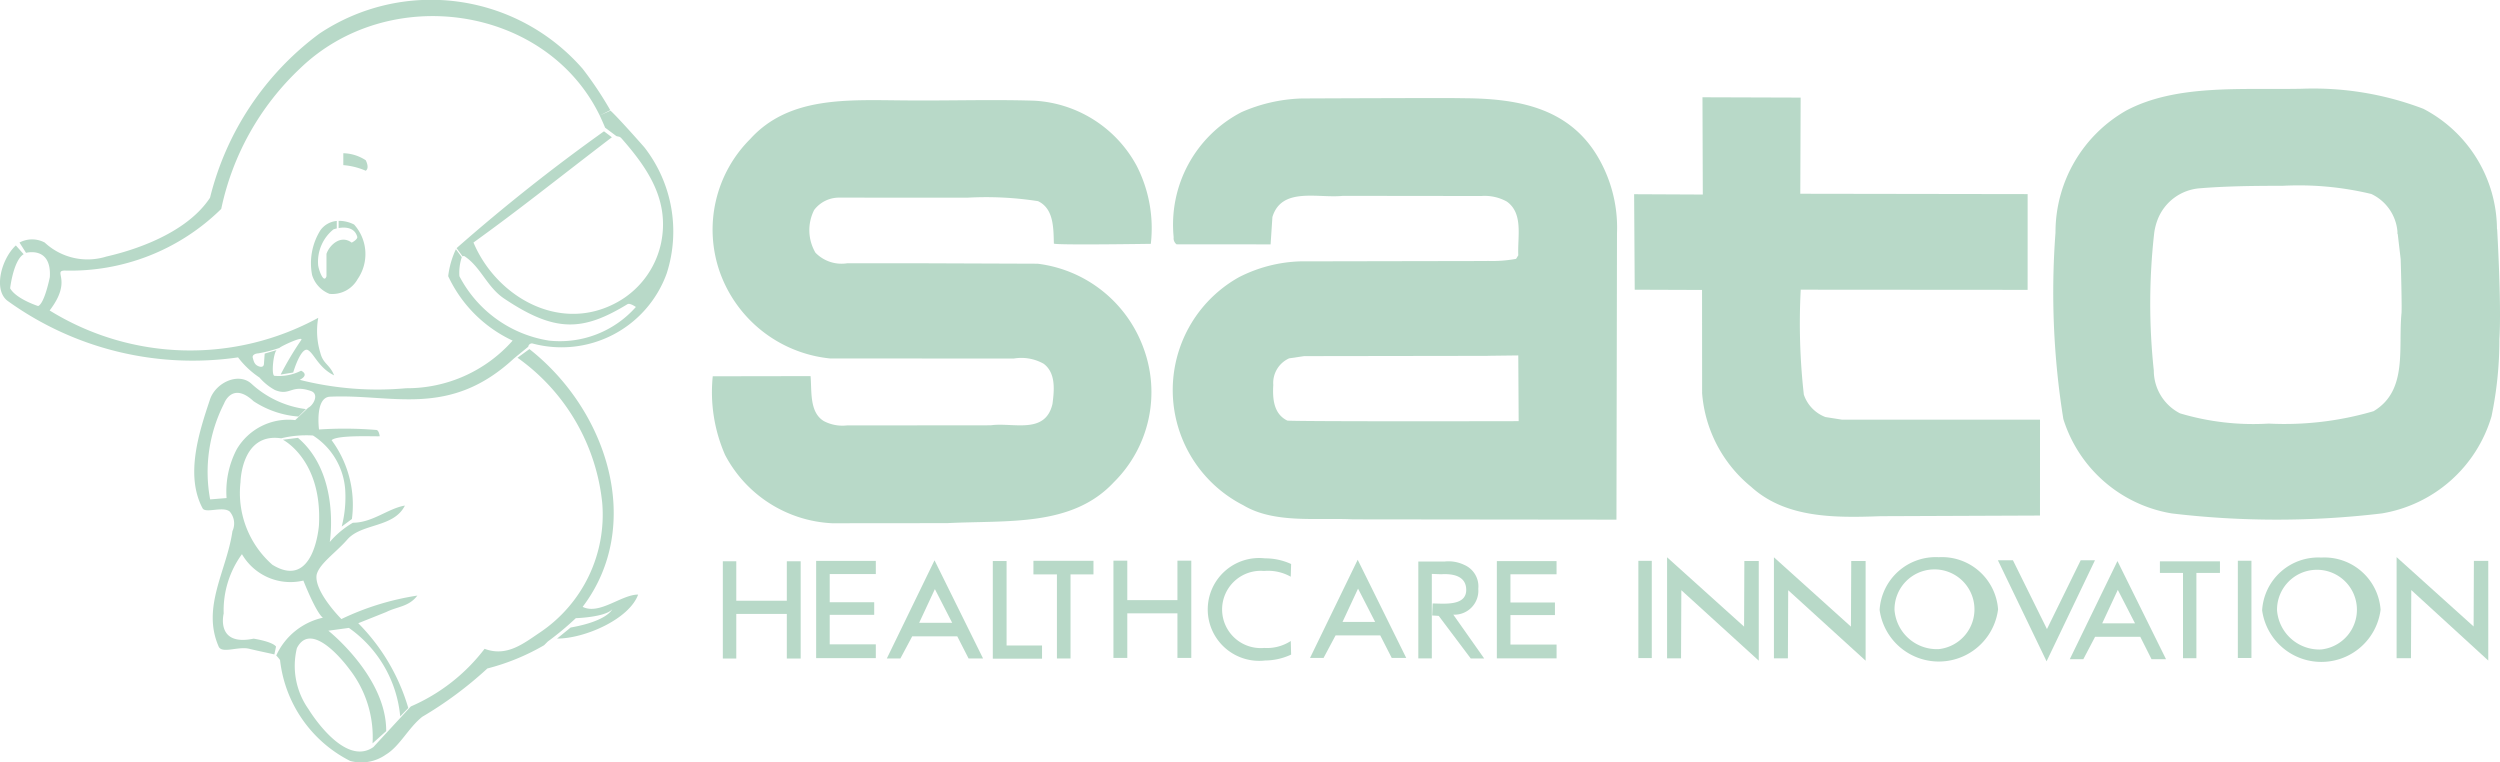<svg xmlns="http://www.w3.org/2000/svg" viewBox="0 0 91.806 28"><defs><style>.cls-1{fill:#b8d9c8;}</style></defs><g id="レイヤー_2" data-name="レイヤー 2"><g id="レイヤー_1_ol" data-name="レイヤー 1_ol"><path class="cls-1" d="M12.607,6.064V5.627a1.568,1.568,0,0,1,.823.257s.154.283,0,.386A2.557,2.557,0,0,0,12.607,6.064Z"/><path class="cls-1" d="M13.003,8.245a1.223,1.223,0,0,0-.568-.135v.265c.283-.05.602-.004.686.33,0,.103-.206.205-.206.205-.411-.308-.823.104-.926.412v.823c-.103.309-.308-.291-.308-.437a1.528,1.528,0,0,1,.566-1.286c.038-.012.078-.024.12-.034V8.114a.83.83,0,0,0-.598.337,2.286,2.286,0,0,0-.309,1.645,1.082,1.082,0,0,0,.643.696,1.064,1.064,0,0,0,1.029-.541A1.622,1.622,0,0,0,13.003,8.245Z"/><path class="cls-1" d="M16.68,9.195l.016-.019"/><path class="cls-1" d="M16.943,9.453a.095.095,0,0,0-.03.028"/><path class="cls-1" d="M14.184,22.475c.412-.205.834-.192,1.142-.604a9.907,9.907,0,0,0-2.789.862s-1.012-1.012-.909-1.629c.103-.411.703-.806,1.125-1.29.528-.606,1.704-.425,2.116-1.248-.617.103-1.19.63-1.91.63a3.318,3.318,0,0,0-.849.707s.407-2.485-1.168-3.824L10.388,16.148s1.453.733,1.325,3.137c0,0-.167,2.405-1.711,1.454a3.509,3.509,0,0,1-1.17-3.035s.025-1.826,1.492-1.608a3.886,3.886,0,0,1,1.17-.103,2.576,2.576,0,0,1,1.183,1.994,4.329,4.329,0,0,1-.129,1.35l.375-.278a3.997,3.997,0,0,0-.745-2.894c.206-.206,1.663-.129,1.766-.145,0,0-.026-.231-.129-.231a14.158,14.158,0,0,0-2.1-.017s-.162-1.205.422-1.205c2.263-.103,4.364.797,6.739-1.406l.523-.429a.138.138,0,0,1,.146-.121A4.107,4.107,0,0,0,24.484,10.038a5.028,5.028,0,0,0-.823-4.63s-.926-1.055-1.241-1.344l-.396.176c.008.017.143.312.197.448l.412.308c.096.033.116,0,.206.103.963,1.1,1.749,2.263,1.441,3.807a3.251,3.251,0,0,1-1.749,2.263c-2.058,1.029-4.321-.308-5.144-2.263C19.133,7.647,20.24,6.746,22.47,5.04L22.18,4.822a67.66,67.66,0,0,0-5.414,4.291l.221.301a.076.076,0,0,1,.088.007c.592.403.81,1.122,1.44,1.544,1.869,1.252,2.881,1.209,4.527.205.088-.054.309.103.309.103a3.725,3.725,0,0,1-3.189,1.235,4.495,4.495,0,0,1-3.292-2.366,1.838,1.838,0,0,1,.088-.699l-.216-.291a3.19,3.19,0,0,0-.283.99,4.892,4.892,0,0,0,2.366,2.366,5.182,5.182,0,0,1-3.91,1.749,11.623,11.623,0,0,1-3.909-.309c.206-.103.257-.232.051-.335a1.803,1.803,0,0,1-.985.187c-.114-.049-.031-.854.089-.944l-.441.129-.026.358c0,.104-.062.163-.206.104-.134-.057-.165-.152-.206-.31-.026-.1.089-.156.206-.161a5.114,5.114,0,0,0,.772-.199c.073-.073.931-.47.797-.283a11.501,11.501,0,0,0-.751,1.261l.461-.076c.136-.45.363-.925.542-.823.228.13.391.651.961.928-.163-.408-.403-.415-.506-.826a2.736,2.736,0,0,1-.077-1.287,9.812,9.812,0,0,1-9.864-.27c.849-1.106.117-1.441.54-1.466A7.886,7.886,0,0,0,8.124,7.672a9.877,9.877,0,0,1,2.881-5.145c3.277-3.178,9.048-2.329,11.018,1.713l.388-.194a13.289,13.289,0,0,0-1.014-1.519A7.386,7.386,0,0,0,11.727,1.236,10.683,10.683,0,0,0,7.713,7.261c-.994,1.509-3.361,2.057-3.807,2.16a2.308,2.308,0,0,1-2.264-.514.983.983,0,0,0-.926,0l.24.378s.943-.257.874.891c0,0-.189.961-.429,1.063,0,0-.806-.257-1.029-.652,0,0,.12-1.029.497-1.252L.582,9.013c-.539.499-.848,1.671-.277,2.054a11.613,11.613,0,0,0,8.437,2.057,3.224,3.224,0,0,0,.787.74,2.03,2.03,0,0,0,.565.457c.569.236.586-.218,1.324.038.308.107.103.515-.103.617l-.474.451a2.203,2.203,0,0,0-2.15,1.076,3.352,3.352,0,0,0-.371,1.787l-.603.049a5.523,5.523,0,0,1,.51-3.517s.295-.826,1.084-.089a3.475,3.475,0,0,0,1.648.564l.274-.274a3.63,3.63,0,0,1-1.987-.92c-.478-.453-1.327-.053-1.534.565-.399,1.194-.92,2.779-.274,3.995.108.204.737-.085.995.12a.667.667,0,0,1,.103.721c-.206,1.441-1.132,2.778-.515,4.218.103.309.72,0,1.132.103.268.067.904.199.922.208l.062-.288c-.137-.189-.824-.292-.824-.292-1.406.292-1.099-.922-1.099-.922a3.507,3.507,0,0,1,.671-2.181,2.058,2.058,0,0,0,2.255.97c.524,1.297.72,1.363.72,1.363a2.473,2.473,0,0,0-1.716,1.389,1.163,1.163,0,0,1,.14.167,4.751,4.751,0,0,0,2.572,3.704,1.563,1.563,0,0,0,1.312-.231c.514-.309.823-.977,1.337-1.389a14.022,14.022,0,0,0,2.392-1.775,8.167,8.167,0,0,0,2.082-.853l.137-.137a10.793,10.793,0,0,0,1.029-.857s1.08-.034,1.337-.326c0,0-.171.43-1.526.669l-.499.406c.997.004,2.646-.705,2.977-1.616-.617,0-1.421.759-2.038.451,2.263-2.984.926-7.203-1.955-9.466l-.439.32a1.149,1.149,0,0,1,.13.091,7.469,7.469,0,0,1,2.984,5.247,5.208,5.208,0,0,1-2.263,4.732c-.617.412-1.235.927-2.058.617a6.798,6.798,0,0,1-2.707,2.116l-1.376,1.492c-1.087.765-2.386-1.396-2.386-1.396A2.75,2.75,0,0,1,10.903,23.8c.565-1.106,1.916.758,1.916.758a4.052,4.052,0,0,1,.862,2.74l.501-.45c.013-1.994-2.124-3.687-2.124-3.687l.755-.103a4.484,4.484,0,0,1,1.884,3.249l.296-.308a7.335,7.335,0,0,0-1.837-3.113Z"/><path class="cls-1" d="M66.124,3.584l-.013,3.531,8.349.013-.001,3.516-8.332-.006a23.493,23.493,0,0,0,.114,3.852,1.338,1.338,0,0,0,.793.825l.614.097h7.266l-.001,3.52-5.856.024c-1.731.065-3.495.065-4.757-1.084a4.925,4.925,0,0,1-1.794-3.43l-.003-3.794-2.472-.009L60.009,7.132l2.522.012-.012-3.572Z"/><path class="cls-1" d="M37.972,3.697a4.559,4.559,0,0,1,3.771,2.395,5.03,5.03,0,0,1,.518,2.862s-3.544.055-3.56-.01c-.017-.567,0-1.282-.583-1.557a12.419,12.419,0,0,0-2.605-.127l-4.693-.003a1.146,1.146,0,0,0-.922.454A1.638,1.638,0,0,0,29.945,9.279a1.334,1.334,0,0,0,1.165.389h2.735l4.256.016a4.753,4.753,0,0,1,3.883,3.075,4.653,4.653,0,0,1-1.084,4.952c-1.538,1.65-3.917,1.387-6.117,1.5l-4.223.004a4.698,4.698,0,0,1-3.933-2.508,5.746,5.746,0,0,1-.453-2.889l3.592-.006c.048.549-.048,1.326.485,1.65a1.46,1.46,0,0,0,.841.161l5.292-.005c.81-.116,2.005.356,2.266-.788.065-.502.129-1.132-.324-1.472a1.669,1.669,0,0,0-1.1-.191l-6.748-.004A4.809,4.809,0,0,1,26.434,9.992,4.7,4.7,0,0,1,27.55,5.105c1.424-1.57,3.56-1.434,5.632-1.418C34.849,3.704,36.337,3.648,37.972,3.697Z"/><path class="cls-1" d="M59.38,8.568a5.125,5.125,0,0,0-.728-2.848C57.567,3.924,55.669,3.606,53.651,3.607c-.065-.017-5.842.009-5.842.009a5.914,5.914,0,0,0-2.217.502,4.65,4.65,0,0,0-2.492,4.595.279.279,0,0,0,.106.259l3.453.002L46.726,7.969c.34-1.117,1.682-.68,2.589-.777l5.081.006a1.673,1.673,0,0,1,.938.204c.615.437.389,1.294.421,1.974l-.081.13a4.888,4.888,0,0,1-1.057.076v3.484l1.138-.014.014,2.414s-7.867.018-8.493-.02c-.501-.243-.549-.793-.518-1.31a.991.991,0,0,1,.583-.977l.55-.081,6.745-.01v-3.483c-.111,0-6.891.013-6.891.013a5.283,5.283,0,0,0-2.25.583,4.748,4.748,0,0,0,.162,8.373c1.133.68,2.686.454,4.029.518l9.674.011Z"/><path class="cls-1" d="M36.458,20.602h.506V23.704h1.302v.484h-1.808Z"/><path class="cls-1" d="M38.813,21.093H37.95V20.594h2.205v.499h-.843v3.088H38.813Z"/><path class="cls-1" d="M52.084,20.621h.966a1.325,1.325,0,0,1,.716.121.859.859,0,0,1,.52.881.88.88,0,0,1-.917.949l1.133,1.608h-.493L52.833,22.616l-.24-.014.017-.441c.403,0,1.238.108,1.233-.503-.004-.533-.532-.594-.92-.57L52.58,21.075V24.178h-.496Z"/><path class="cls-1" d="M60.165,20.595h.492v3.571h-.492Z"/><path class="cls-1" d="M61.219,20.465l2.828,2.546.01-2.41h.529V24.262l-2.843-2.588L61.732,24.176h-.513Z"/><path class="cls-1" d="M65.143,20.465l2.828,2.546.011-2.41H68.51V24.262l-2.843-2.588-.011,2.502h-.513Z"/><path class="cls-1" d="M71.196,20.462a2.067,2.067,0,0,1,2.178,1.915,2.194,2.194,0,0,1-4.35.02A2.064,2.064,0,0,1,71.196,20.462Zm.001,3.375a1.468,1.468,0,1,0-1.626-1.442A1.559,1.559,0,0,0,71.197,23.837Z"/><path class="cls-1" d="M80.165,21.039h-.848v-.425h2.205v.425h-.865v3.132h-.492Z"/><path class="cls-1" d="M26.544,20.611h.494v1.449h1.856V20.611h.509v3.572h-.509v-1.639H27.038v1.639h-.494Z"/><polygon class="cls-1" points="76.408 20.575 75.169 23.101 73.92 20.575 73.368 20.575 75.155 24.285 76.932 20.575 76.408 20.575"/><path class="cls-1" d="M47.4,23.539a1.603,1.603,0,0,1-.975.255,1.419,1.419,0,1,1-.005-2.827,1.697,1.697,0,0,1,.979.211l.014-.466a2.275,2.275,0,0,0-.96-.208,1.888,1.888,0,1,0,.006,3.751,2.287,2.287,0,0,0,.954-.217Z"/><path class="cls-1" d="M40.888,20.589h.509v1.449H43.238v-1.449h.509V24.161h-.509V22.523H41.397V24.161h-.509Z"/><path class="cls-1" d="M54.968,20.605h2.192v.484H55.467V22.125H57.101v.462H55.467V23.67h1.694v.507H54.968Z"/><path class="cls-1" d="M82.179,20.592h.499v3.571h-.499Z"/><path class="cls-1" d="M85.244,20.475A2.067,2.067,0,0,1,87.421,22.391a2.194,2.194,0,0,1-4.35.02A2.065,2.065,0,0,1,85.244,20.475Zm0,3.374a1.467,1.467,0,1,0-1.626-1.44A1.559,1.559,0,0,0,85.244,23.85Z"/><path class="cls-1" d="M88.009,20.459l2.828,2.547.01-2.41h.528v3.661l-2.827-2.588-.011,2.501h-.528Z"/><path class="cls-1" d="M51.108,24.161h.532L49.858,20.556l-1.75,3.604h.497l.441-.827H50.686Zm-1.237-2.546.628,1.225h-1.199Z"/><path class="cls-1" d="M35.568,24.18H36.1l-1.782-3.604-1.751,3.604h.498l.434-.813H35.153ZM34.331,21.633l.635,1.238H33.754Z"/><path class="cls-1" d="M79.009,24.207h.532l-1.783-3.604L76.008,24.207h.497l.431-.821H78.597Zm-1.238-2.546.632,1.23H77.198Z"/><path class="cls-1" d="M29.971,20.597H32.162v.484H30.469v1.035h1.634v.462H30.469v1.084H32.162v.506H29.971Z"/><path class="cls-1" d="M75.482,8.552a29.326,29.326,0,0,0,.289,6.836,5.038,5.038,0,0,0,3.979,3.466,32.65,32.65,0,0,0,7.718,0A5.068,5.068,0,0,0,91.494,15.291a13.816,13.816,0,0,0,.29-2.84c.08-1.266-.083-4.037-.083-4.037h-.006A5.016,5.016,0,0,0,88.991,3.995a11.326,11.326,0,0,0-4.46-.736c-2.214.046-4.604-.178-6.45.8a5.145,5.145,0,0,0-2.598,4.431Zm12.708,2.936c-.128,1.301.241,2.856-1.027,3.612a11.605,11.605,0,0,1-3.851.455,9.395,9.395,0,0,1-3.257-.376,1.768,1.768,0,0,1-.962-1.572,23.124,23.124,0,0,1,.015-5.054,2.192,2.192,0,0,1,.128-.497A1.806,1.806,0,0,1,80.776,6.915c.996-.081,2.005-.092,3.048-.092a11.366,11.366,0,0,1,3.258.301,1.682,1.682,0,0,1,.958,1.376v.088H88.05l.108.924C88.173,9.948,88.205,11.248,88.19,11.487Z"/></g></g></svg>